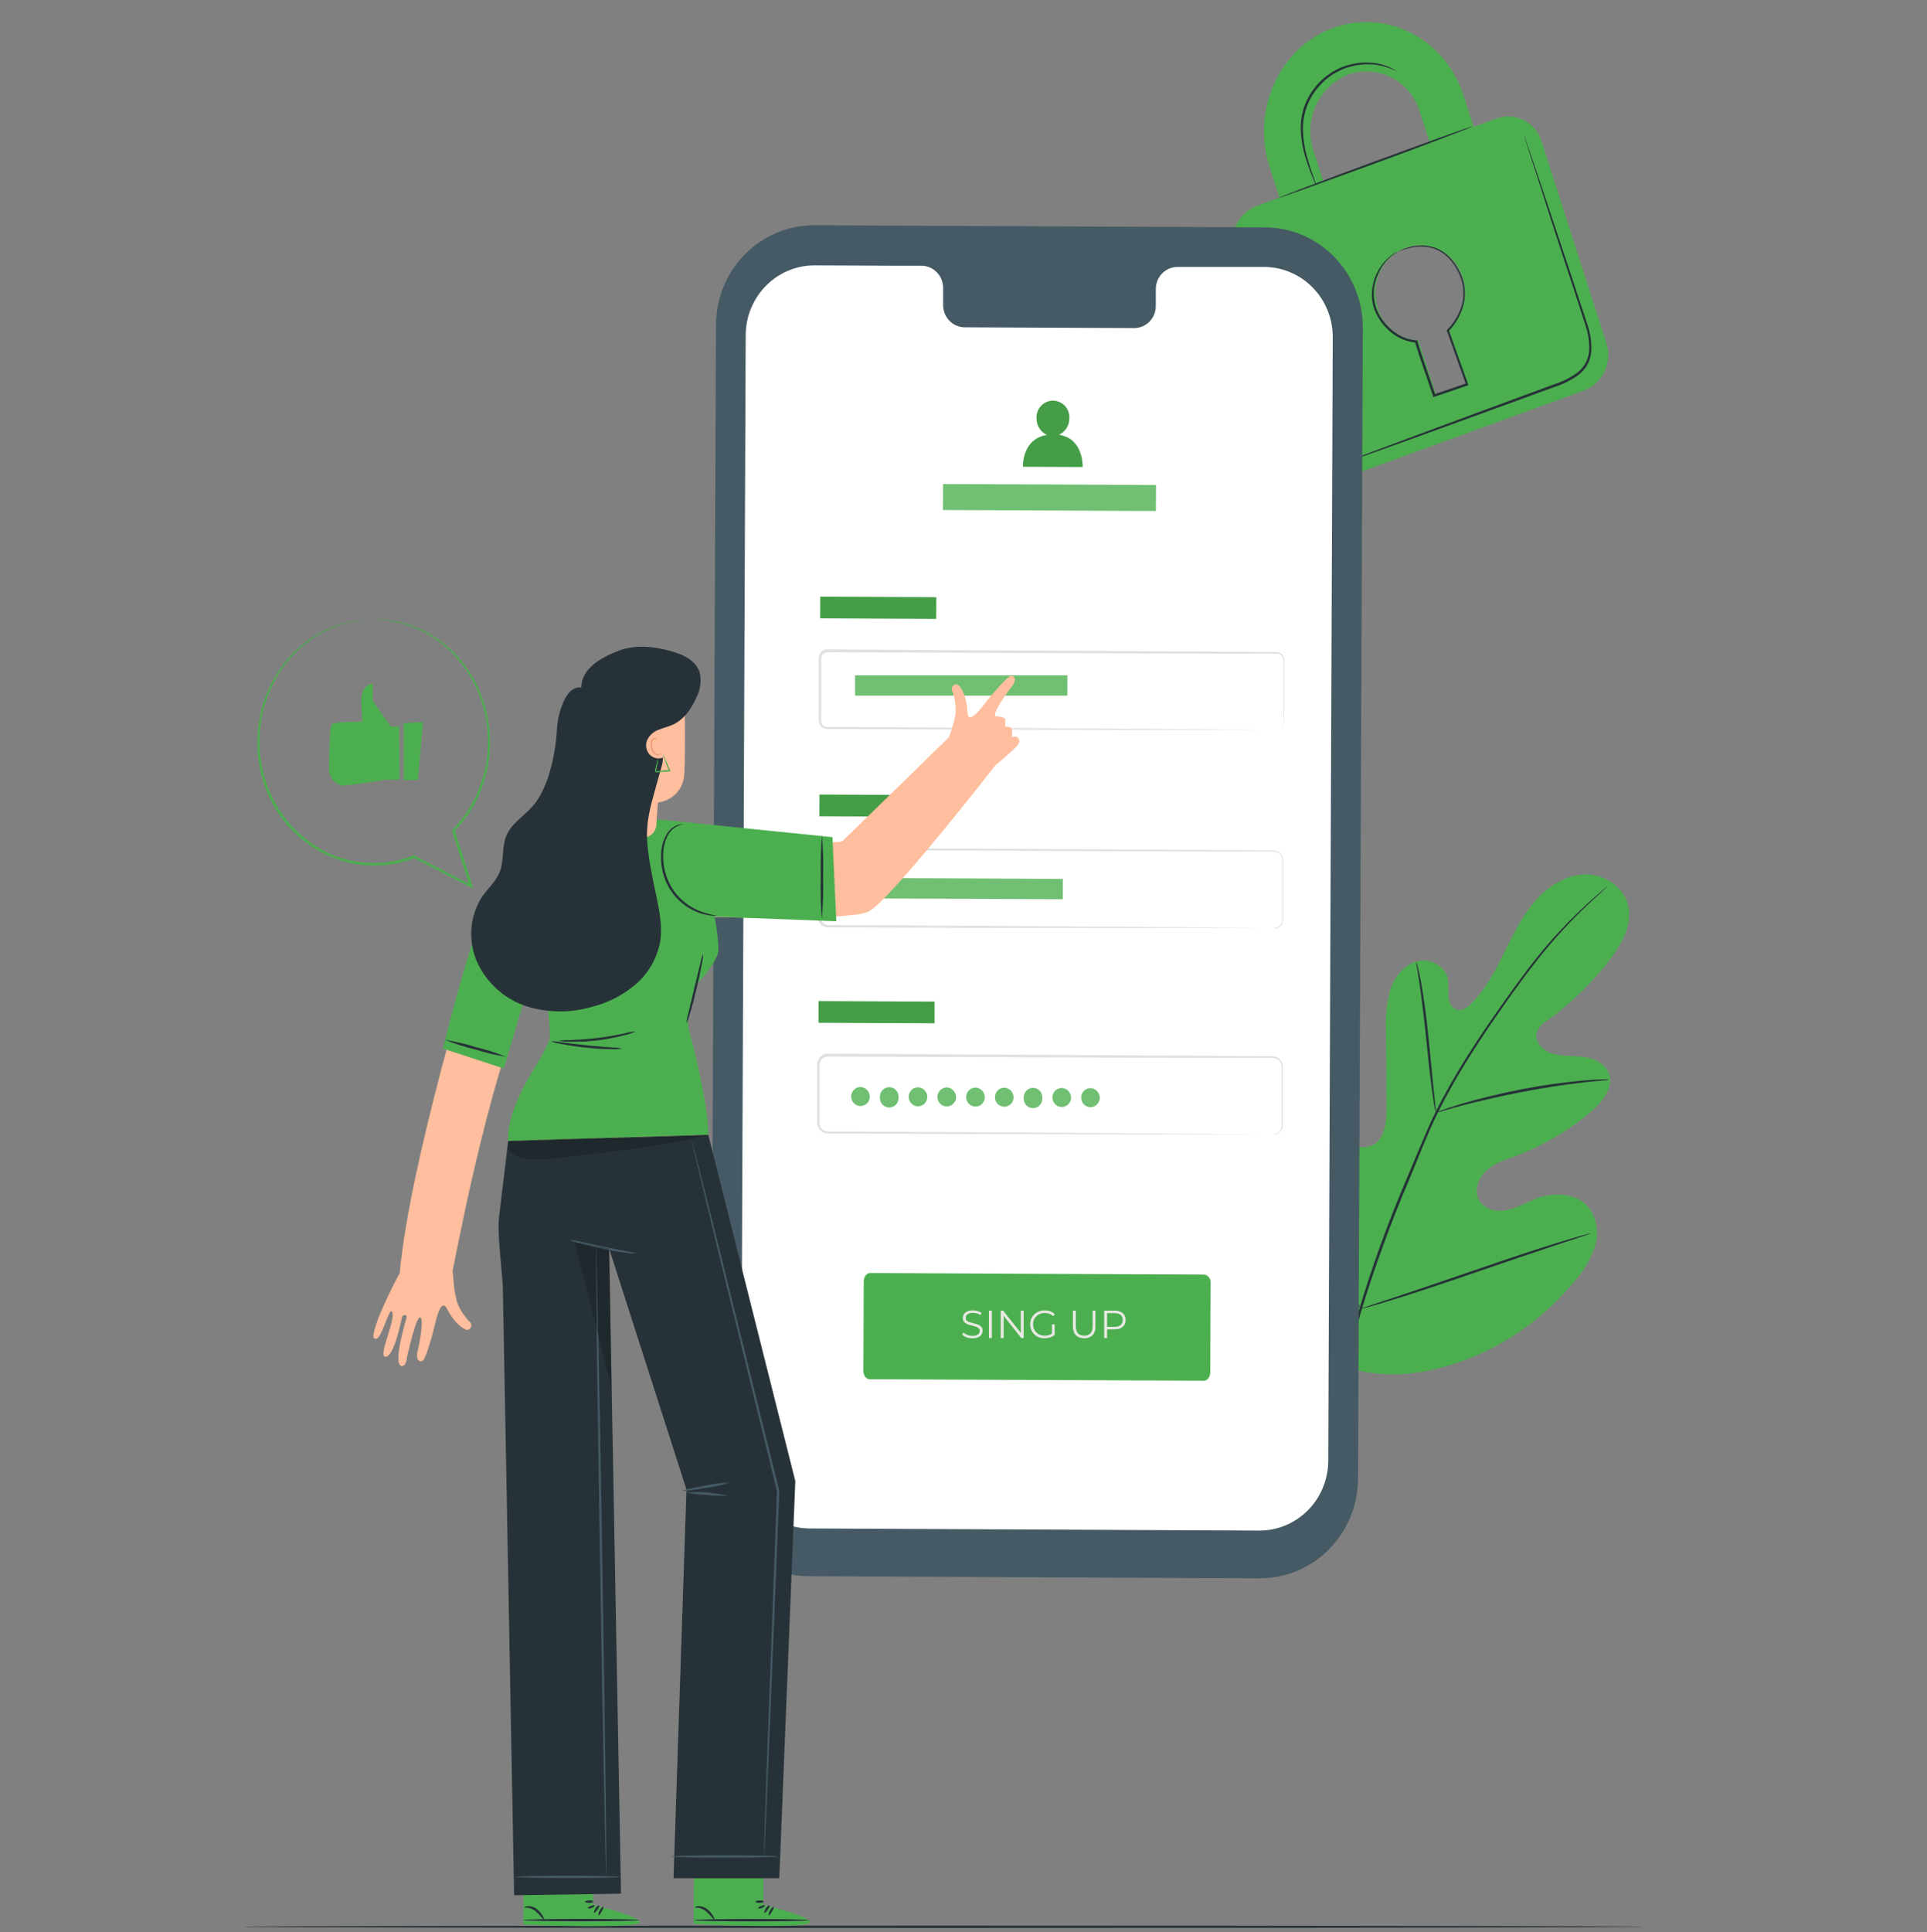<svg width="400" height="401" viewBox="0 0 400 401" fill="none" xmlns="http://www.w3.org/2000/svg">
<rect x="0" y="0" width="400" height="401" fill="#808080" stroke="none"/>
<path d="M340.965 399.877C340.965 400.01 275.948 400.125 195.772 400.125C115.596 400.125 50.551 400.01 50.551 399.877C50.551 399.743 115.558 399.629 195.772 399.629C275.985 399.629 340.965 399.753 340.965 399.877Z" fill="#263238"/>
<path d="M277.616 283.103C263.15 272.811 259.873 253.704 260.444 236.525C260.537 233.663 260.228 230.63 261.567 228.121C262.906 225.613 266.033 223.886 268.552 225.088C270.64 226.09 271.548 228.57 272.719 230.62C274.28 233.352 276.569 235.578 279.32 237.04C281.108 237.994 283.327 238.566 285.097 237.574C287.531 236.21 287.812 232.805 287.793 229.943C287.793 224.621 287.762 219.304 287.7 213.994C287.531 211.143 287.816 208.283 288.542 205.524C289.413 202.815 291.351 200.306 294.001 199.543C296.651 198.78 299.956 200.354 300.555 203.139C300.658 204.319 300.686 205.504 300.639 206.688C300.714 207.88 301.257 209.187 302.353 209.549C303.448 209.912 304.591 209.082 305.433 208.242C308.317 205.381 310.283 201.651 312.109 197.969C313.935 194.287 315.723 190.5 318.345 187.362C320.966 184.224 324.59 181.734 328.644 181.496C332.698 181.257 336.921 183.795 337.932 187.801C338.944 191.807 336.65 195.899 334.187 199.152C330.471 203.98 326.091 208.237 321.182 211.791C320.224 212.324 319.459 213.157 319 214.166C318.392 216.074 320.161 217.982 322.006 218.583C324.094 219.288 326.36 219.069 328.56 219.336C330.76 219.603 333.101 220.576 333.934 222.675C335.077 225.594 332.68 228.646 330.33 230.649C325.611 234.655 320.252 237.808 314.487 239.969C312.427 240.732 310.264 241.409 308.598 242.878C306.931 244.347 305.939 246.913 306.941 248.925C307.942 250.938 310.517 251.577 312.68 251.167C314.843 250.757 316.762 249.574 318.822 248.782C322.671 247.304 327.633 247.571 330.058 250.957C330.809 252.124 331.285 253.452 331.447 254.837C331.61 256.222 331.455 257.627 330.994 258.941C330.057 261.556 328.615 263.953 326.753 265.99C320.62 273.455 312.653 279.126 303.664 282.426C294.741 285.574 286.473 286.432 277.606 283.122" fill="#4CAF4F"/>
<path d="M333.813 183.852C333.813 183.852 333.729 183.947 333.541 184.119L332.708 184.872C331.978 185.54 330.901 186.513 329.543 187.801C325.694 191.442 322.12 195.374 318.851 199.562C316.763 202.204 314.6 205.2 312.297 208.452C309.993 211.705 307.615 215.215 305.256 218.945C302.74 222.878 300.436 226.948 298.355 231.136C297.269 233.32 296.314 235.6 295.331 237.927L292.428 245.034C288.602 253.985 285.27 263.147 282.447 272.477C280.173 280.11 278.606 287.944 277.766 295.875C277.221 301.228 277.133 306.619 277.503 311.986C277.653 313.894 277.794 315.354 277.925 316.346C277.981 316.823 278.018 317.204 278.056 317.481V317.872C278.016 317.748 277.987 317.62 277.972 317.49C277.925 317.214 277.869 316.842 277.794 316.365C277.625 315.411 277.447 313.904 277.279 311.996C276.827 306.618 276.858 301.209 277.372 295.837C278.161 287.872 279.694 280.002 281.951 272.334C284.75 262.978 288.073 253.793 291.904 244.824L294.881 237.746C295.864 235.428 296.829 233.129 297.924 230.935C300.02 226.735 302.343 222.655 304.881 218.716C307.278 214.901 309.694 211.448 311.969 208.223C314.244 204.999 316.444 201.985 318.523 199.352C321.825 195.175 325.448 191.271 329.356 187.677C330.742 186.408 331.847 185.454 332.596 184.815L333.466 184.1C333.573 184.005 333.689 183.922 333.813 183.852Z" fill="#263238"/>
<path d="M298.045 230.916C297.913 230.523 297.822 230.117 297.774 229.705C297.624 228.913 297.455 227.797 297.259 226.347C296.856 223.486 296.444 219.565 296.004 215.225C295.564 210.885 295.068 206.955 294.656 204.122C294.44 202.71 294.253 201.575 294.122 200.783C294.02 200.378 293.966 199.962 293.963 199.543C294.124 199.925 294.24 200.325 294.309 200.735C294.515 201.518 294.749 202.643 295.012 204.065C295.545 206.926 296.07 210.818 296.51 215.168C296.95 219.517 297.324 223.333 297.614 226.299C297.755 227.635 297.877 228.77 297.97 229.676C298.043 230.085 298.068 230.501 298.045 230.916Z" fill="#263238"/>
<path d="M334.075 224.067C333.619 224.168 333.155 224.226 332.689 224.239C331.753 224.325 330.423 224.439 328.775 224.63C325.479 224.993 320.948 225.66 315.976 226.614C311.004 227.568 306.538 228.646 303.326 229.476C301.725 229.896 300.433 230.277 299.581 230.535C299.126 230.699 298.656 230.814 298.177 230.878C298.609 230.656 299.061 230.475 299.525 230.334C300.405 230.02 301.679 229.581 303.27 229.113C306.463 228.16 310.929 227.024 315.92 226.051C320.147 225.228 324.413 224.623 328.7 224.239C330.358 224.096 331.696 224.039 332.633 224.02C333.114 223.986 333.597 224.002 334.075 224.067Z" fill="#263238"/>
<path d="M282.41 271.666C282.311 271.528 282.229 271.377 282.167 271.218L281.549 269.892C281.015 268.738 280.294 267.03 279.433 264.941C277.691 260.744 275.472 254.868 273.113 248.344C270.753 241.819 268.581 235.943 266.933 231.698C266.128 229.638 265.463 227.95 264.967 226.691L264.443 225.326C264.37 225.169 264.32 225.002 264.293 224.83C264.393 224.969 264.475 225.119 264.536 225.279L265.154 226.605C265.679 227.759 266.409 229.466 267.27 231.555C269.012 235.752 271.231 241.628 273.59 248.153C275.95 254.677 278.122 260.553 279.77 264.798C280.575 266.858 281.24 268.547 281.727 269.806C281.942 270.35 282.12 270.76 282.261 271.17C282.333 271.327 282.384 271.494 282.41 271.666Z" fill="#263238"/>
<path d="M330.235 255.956C330.085 256.043 329.925 256.111 329.758 256.156L328.372 256.633L323.25 258.321C318.925 259.752 312.951 261.793 306.397 264.045C299.843 266.296 293.841 268.299 289.487 269.634C287.315 270.312 285.545 270.827 284.319 271.17L282.905 271.542C282.741 271.595 282.571 271.63 282.399 271.647C282.549 271.559 282.71 271.492 282.877 271.447L284.263 270.97L289.384 269.281C293.71 267.851 299.684 265.809 306.238 263.558C312.792 261.307 318.784 259.304 323.138 257.968C325.32 257.291 327.08 256.776 328.316 256.433L329.73 256.061C329.894 256.007 330.064 255.972 330.235 255.956Z" fill="#263238"/>
<path d="M310.724 24.573L305.902 26.328L303.833 19.909C300.031 8.071 287.915 1.785 276.783 5.782C265.65 9.778 259.723 22.761 263.525 34.598L265.594 41.018L260.753 42.782C258.907 43.512 257.408 44.938 256.568 46.764C255.727 48.59 255.61 50.676 256.24 52.588L269.657 94.359C269.936 95.305 270.398 96.185 271.017 96.946C271.636 97.707 272.399 98.333 273.26 98.788C274.121 99.243 275.063 99.516 276.03 99.593C276.997 99.669 277.97 99.547 278.889 99.233L328.86 81.024C330.73 80.296 332.25 78.857 333.101 77.01C333.951 75.164 334.066 73.053 333.42 71.122L319.993 29.352C319.707 28.408 319.238 27.532 318.613 26.777C317.988 26.022 317.22 25.403 316.354 24.957C315.489 24.511 314.545 24.247 313.577 24.181C312.61 24.115 311.64 24.248 310.724 24.573ZM272.635 31.25C271.61 28.172 271.794 24.809 273.148 21.867C274.503 18.924 276.922 16.629 279.901 15.463C281.371 14.951 282.928 14.745 284.478 14.859C286.028 14.973 287.54 15.403 288.924 16.125C290.307 16.848 291.533 17.846 292.53 19.061C293.526 20.277 294.272 21.684 294.722 23.199L296.782 29.619L274.695 37.67L272.635 31.25ZM300.724 68.318L304.151 78.982C304.214 79.196 304.193 79.426 304.094 79.625C303.995 79.824 303.824 79.977 303.617 80.051L298.814 81.796C298.623 81.85 298.419 81.827 298.244 81.731C298.069 81.635 297.938 81.474 297.878 81.281L294.423 70.664C292.518 70.559 290.69 69.863 289.184 68.669C287.678 67.476 286.565 65.842 285.996 63.987C285.182 61.535 285.33 58.856 286.41 56.513C287.491 54.17 289.419 52.343 291.792 51.415C292.963 51.007 294.203 50.844 295.438 50.935C296.673 51.026 297.877 51.369 298.978 51.944C300.08 52.519 301.057 53.314 301.851 54.282C302.645 55.25 303.239 56.37 303.598 57.577C304.201 59.462 304.251 61.484 303.742 63.397C303.233 65.31 302.187 67.03 300.733 68.347L300.724 68.318Z" fill="#4CAF4F"/>
<path d="M305.687 26.214C305.687 26.347 296.745 29.772 285.622 33.845C274.499 37.918 265.426 41.19 265.379 41.094C265.332 40.999 274.321 37.546 285.453 33.463C296.586 29.381 305.64 26.09 305.687 26.214Z" fill="#263238"/>
<path d="M316.304 27.969C316.345 28.052 316.38 28.138 316.407 28.226C316.482 28.417 316.566 28.665 316.678 28.97C316.922 29.667 317.259 30.63 317.68 31.832L321.276 42.496C322.774 47.018 324.562 52.379 326.547 58.331C327.483 61.316 328.588 64.426 329.618 67.698C330.169 69.384 330.408 71.16 330.32 72.935C330.241 73.858 329.983 74.756 329.562 75.577C329.112 76.395 328.511 77.118 327.792 77.704C326.346 78.78 324.74 79.614 323.036 80.175L318.214 81.939L309.085 85.268L293.627 90.877L283.187 94.616L280.378 95.57L279.629 95.818C279.549 95.855 279.463 95.877 279.376 95.885C279.376 95.885 279.451 95.885 279.61 95.77L280.34 95.475L283.149 94.397L293.533 90.505L308.963 84.782L318.074 81.424L322.895 79.65C324.551 79.112 326.11 78.303 327.511 77.256C328.18 76.712 328.74 76.041 329.159 75.281C329.556 74.522 329.795 73.687 329.862 72.83C329.948 71.12 329.719 69.408 329.187 67.784C328.176 64.54 327.109 61.402 326.144 58.417C324.197 52.455 322.399 47.075 320.976 42.554C319.553 38.032 318.354 34.398 317.53 31.841C317.137 30.592 316.838 29.619 316.594 28.913L316.369 28.15C316.341 28.092 316.319 28.031 316.304 27.969Z" fill="#263238"/>
<path d="M289.938 14.815C289.938 14.815 289.442 14.567 288.524 14.185C287.216 13.673 285.833 13.389 284.433 13.346C282.357 13.273 280.291 13.671 278.384 14.509C276.065 15.554 274.082 17.243 272.663 19.384C271.235 21.518 270.468 24.04 270.463 26.624C270.482 28.741 270.798 30.845 271.399 32.872C271.886 34.608 272.392 35.991 272.729 36.954C272.928 37.444 273.09 37.947 273.216 38.462C272.95 38.004 272.727 37.522 272.551 37.021C272.167 36.067 271.615 34.713 271.071 32.967C270.405 30.919 270.042 28.781 269.995 26.624C269.97 23.943 270.754 21.319 272.242 19.107C273.711 16.889 275.774 15.147 278.187 14.09C280.154 13.246 282.284 12.874 284.414 13.002C285.845 13.077 287.25 13.416 288.562 14.004C288.912 14.169 289.25 14.36 289.573 14.576C289.706 14.636 289.829 14.716 289.938 14.815Z" fill="#263238"/>
<path d="M290.369 52.14C290.518 52.048 290.675 51.968 290.837 51.902C291.306 51.686 291.791 51.511 292.288 51.377C293.077 51.14 293.891 50.999 294.713 50.957C295.831 50.896 296.949 51.068 298 51.463C300.397 52.321 302.597 54.811 303.683 58.14C304.204 59.926 304.204 61.829 303.683 63.615C303.106 65.554 302.07 67.32 300.668 68.757L300.724 68.499C301.97 71.981 303.327 75.758 304.732 79.698L304.816 79.936L304.582 80.022L302.438 80.747L297.756 82.34L297.522 82.416L297.447 82.178C296.165 78.229 294.76 74.547 293.702 70.931L293.908 71.094C292.078 70.939 290.332 70.239 288.889 69.081C287.584 68.057 286.514 66.755 285.753 65.266C285.066 63.945 284.725 62.467 284.76 60.973C284.804 59.446 285.178 57.948 285.856 56.586C286.534 55.224 287.5 54.031 288.683 53.094C289.171 52.691 289.717 52.369 290.303 52.14C289.774 52.46 289.262 52.807 288.768 53.18C287.468 54.3 286.471 55.742 285.875 57.367C285.362 58.593 285.123 59.919 285.173 61.249C285.223 62.58 285.562 63.883 286.165 65.065C286.913 66.498 287.958 67.748 289.227 68.728C290.603 69.829 292.267 70.492 294.011 70.636H294.17L294.217 70.779C295.247 74.327 296.661 78.038 297.962 82.006L297.653 81.853L302.335 80.26L304.47 79.526L304.32 79.85C302.925 75.911 301.576 72.124 300.34 68.642V68.499L300.453 68.385C301.814 67.007 302.829 65.315 303.412 63.453C303.908 61.744 303.908 59.925 303.412 58.216C302.391 55.011 300.284 52.579 298 51.72C296.988 51.323 295.909 51.138 294.826 51.177C294.017 51.196 293.213 51.307 292.429 51.511C291.034 51.864 290.378 52.188 290.369 52.14Z" fill="#263238"/>
<path d="M261.426 327.563L167.898 327.125C162.497 327.094 157.328 324.881 153.528 320.972C149.727 317.062 147.605 311.775 147.627 306.273L148.62 67.412C148.631 64.686 149.169 61.988 150.204 59.474C151.239 56.96 152.75 54.678 154.65 52.76C156.551 50.841 158.805 49.322 161.282 48.291C163.759 47.26 166.411 46.737 169.087 46.751L262.605 47.189C268.007 47.217 273.176 49.428 276.979 53.336C280.781 57.243 282.906 62.529 282.886 68.032L281.893 306.883C281.882 309.61 281.344 312.308 280.31 314.823C279.275 317.339 277.764 319.622 275.864 321.542C273.963 323.462 271.71 324.982 269.233 326.016C266.755 327.049 264.103 327.575 261.426 327.563Z" fill="#455A64"/>
<path d="M262.464 55.402H244.337C243.746 55.413 243.162 55.543 242.62 55.784C242.078 56.025 241.588 56.373 241.177 56.807C240.767 57.241 240.444 57.753 240.228 58.314C240.012 58.875 239.907 59.474 239.918 60.076V63.424C239.929 64.026 239.824 64.625 239.607 65.185C239.391 65.746 239.069 66.257 238.658 66.691C238.248 67.124 237.757 67.471 237.215 67.71C236.673 67.95 236.09 68.079 235.499 68.089L200.162 67.927C198.967 67.894 197.833 67.38 197.01 66.496C196.186 65.613 195.741 64.432 195.771 63.215V59.866C195.801 58.65 195.357 57.471 194.536 56.588C193.714 55.705 192.583 55.189 191.389 55.154H185.013L169.143 55.078C165.368 55.055 161.738 56.557 159.048 59.255C156.357 61.953 154.826 65.626 154.789 69.472L153.853 302.619C153.844 304.527 154.204 306.418 154.913 308.184C155.622 309.95 156.665 311.556 157.983 312.911C159.301 314.267 160.868 315.344 162.595 316.082C164.322 316.82 166.174 317.205 168.047 317.214L261.378 317.652C263.252 317.661 265.109 317.294 266.844 316.572C268.578 315.849 270.156 314.786 271.487 313.442C272.818 312.098 273.877 310.501 274.602 308.74C275.327 306.98 275.704 305.091 275.713 303.182L276.649 70.035C276.672 66.178 275.19 62.471 272.53 59.727C269.87 56.983 266.249 55.428 262.464 55.402Z" fill="white"/>
<path d="M249.909 286.546L180.51 286.241C179.789 286.241 179.209 285.44 179.218 284.467L179.293 265.971C179.293 265.017 179.883 264.197 180.604 264.197L250.003 264.521C250.402 264.592 250.76 264.817 251 265.149C251.241 265.481 251.347 265.895 251.295 266.305L251.229 284.782C251.229 285.764 250.63 286.556 249.909 286.546Z" fill="#4CAF4F"/>
<path d="M201.845 277.741C201.422 277.741 201.016 277.673 200.625 277.538C200.24 277.397 199.942 277.218 199.731 277.001L199.967 276.538C200.167 276.733 200.436 276.898 200.772 277.034C201.113 277.164 201.471 277.229 201.845 277.229C202.203 277.229 202.493 277.186 202.715 277.099C202.943 277.007 203.108 276.885 203.211 276.733C203.319 276.581 203.374 276.413 203.374 276.229C203.374 276.006 203.309 275.828 203.178 275.692C203.054 275.557 202.888 275.451 202.682 275.375C202.476 275.294 202.249 275.223 201.999 275.164C201.75 275.104 201.501 275.042 201.251 274.977C201.002 274.906 200.772 274.814 200.56 274.7C200.354 274.586 200.186 274.437 200.056 274.253C199.931 274.063 199.869 273.816 199.869 273.513C199.869 273.231 199.942 272.974 200.089 272.74C200.24 272.502 200.471 272.312 200.78 272.171C201.089 272.025 201.484 271.952 201.967 271.952C202.287 271.952 202.604 271.998 202.918 272.09C203.233 272.177 203.504 272.299 203.731 272.456L203.528 272.936C203.284 272.773 203.024 272.654 202.748 272.578C202.476 272.502 202.214 272.464 201.959 272.464C201.617 272.464 201.335 272.51 201.113 272.602C200.891 272.694 200.726 272.819 200.617 272.976C200.514 273.128 200.463 273.301 200.463 273.497C200.463 273.719 200.525 273.898 200.65 274.033C200.78 274.169 200.948 274.275 201.154 274.35C201.365 274.426 201.596 274.494 201.845 274.554C202.094 274.613 202.341 274.678 202.585 274.749C202.834 274.819 203.062 274.911 203.268 275.025C203.479 275.134 203.647 275.28 203.772 275.464C203.902 275.649 203.967 275.89 203.967 276.188C203.967 276.465 203.891 276.722 203.74 276.961C203.588 277.194 203.355 277.383 203.04 277.53C202.731 277.671 202.333 277.741 201.845 277.741ZM205.278 277.692V272H205.88V277.692H205.278ZM207.732 277.692V272H208.228L212.155 276.944H211.895V272H212.489V277.692H211.993L208.073 272.749H208.334V277.692H207.732ZM216.843 277.741C216.409 277.741 216.008 277.671 215.639 277.53C215.276 277.383 214.959 277.18 214.688 276.92C214.422 276.66 214.214 276.353 214.062 276.001C213.916 275.649 213.842 275.264 213.842 274.846C213.842 274.429 213.916 274.044 214.062 273.692C214.214 273.339 214.425 273.033 214.696 272.773C214.967 272.513 215.284 272.312 215.648 272.171C216.016 272.025 216.417 271.952 216.851 271.952C217.285 271.952 217.68 272.019 218.038 272.155C218.401 272.29 218.71 272.496 218.965 272.773L218.591 273.155C218.353 272.917 218.09 272.746 217.802 272.643C217.515 272.54 217.206 272.488 216.875 272.488C216.523 272.488 216.198 272.548 215.9 272.667C215.607 272.781 215.349 272.946 215.127 273.163C214.91 273.375 214.74 273.624 214.615 273.911C214.496 274.193 214.436 274.505 214.436 274.846C214.436 275.183 214.496 275.494 214.615 275.782C214.74 276.069 214.91 276.321 215.127 276.538C215.349 276.749 215.607 276.914 215.9 277.034C216.198 277.148 216.52 277.205 216.867 277.205C217.192 277.205 217.499 277.156 217.786 277.058C218.079 276.961 218.347 276.795 218.591 276.562L218.933 277.017C218.662 277.256 218.344 277.438 217.981 277.562C217.618 277.682 217.239 277.741 216.843 277.741ZM218.355 276.944V274.846H218.933V277.017L218.355 276.944ZM225.057 277.741C224.33 277.741 223.758 277.532 223.341 277.115C222.924 276.698 222.715 276.08 222.715 275.261V272H223.317V275.237C223.317 275.909 223.468 276.405 223.772 276.725C224.076 277.045 224.504 277.205 225.057 277.205C225.615 277.205 226.046 277.045 226.35 276.725C226.653 276.405 226.805 275.909 226.805 275.237V272H227.39V275.261C227.39 276.08 227.182 276.698 226.764 277.115C226.352 277.532 225.783 277.741 225.057 277.741ZM229.204 277.692V272H231.334C231.816 272 232.231 272.079 232.578 272.236C232.925 272.388 233.191 272.61 233.375 272.903C233.565 273.19 233.66 273.54 233.66 273.952C233.66 274.353 233.565 274.7 233.375 274.993C233.191 275.28 232.925 275.502 232.578 275.66C232.231 275.817 231.816 275.895 231.334 275.895H229.537L229.805 275.611V277.692H229.204ZM229.805 275.66L229.537 275.367H231.318C231.887 275.367 232.318 275.245 232.611 275.001C232.909 274.752 233.058 274.402 233.058 273.952C233.058 273.497 232.909 273.144 232.611 272.895C232.318 272.646 231.887 272.521 231.318 272.521H229.537L229.805 272.236V275.66Z" fill="#E8E8E3"/>
<path d="M194.352 123.939L170.271 123.827L170.25 128.33L194.332 128.441L194.352 123.939Z" fill="#4CAF4F"/>
<path opacity="0.1" d="M194.352 123.939L170.271 123.827L170.25 128.33L194.332 128.441L194.352 123.939Z" fill="black"/>
<path d="M264.946 151.582C265.135 151.563 265.321 151.518 265.498 151.448C265.758 151.345 265.983 151.17 266.148 150.942C266.314 150.714 266.413 150.443 266.435 150.161C266.435 148.644 266.435 146.431 266.435 143.588C266.435 142.167 266.435 140.574 266.435 138.819C266.435 138.39 266.435 137.942 266.435 137.493C266.496 137.058 266.403 136.615 266.173 136.244C266.044 136.065 265.876 135.92 265.683 135.819C265.489 135.718 265.276 135.664 265.058 135.662H263.598H250.068L171.755 135.366C171.555 135.363 171.357 135.408 171.177 135.5C170.998 135.591 170.843 135.725 170.726 135.891C170.499 136.264 170.413 136.707 170.482 137.14C170.482 138.094 170.482 139.048 170.482 140.002C170.482 141.91 170.482 143.817 170.482 145.725C170.482 146.679 170.482 147.633 170.482 148.587C170.443 149.031 170.443 149.478 170.482 149.922C170.531 150.113 170.623 150.289 170.749 150.438C170.876 150.587 171.034 150.704 171.212 150.781C171.397 150.856 171.594 150.891 171.793 150.886H176.559L197.354 151L232.559 151.22L256.294 151.41L262.746 151.487H264.422C264.806 151.487 264.993 151.487 264.993 151.487H264.422H262.746H256.294H232.559L197.354 151.372L176.559 151.286H171.793C171.531 151.297 171.269 151.252 171.025 151.153C170.779 151.046 170.559 150.882 170.384 150.676C170.209 150.469 170.082 150.224 170.014 149.96C169.96 149.71 169.941 149.453 169.958 149.197V148.491C169.958 147.538 169.958 146.584 169.958 145.63C169.958 143.722 169.958 141.814 169.958 139.907C169.958 138.953 169.958 137.999 169.958 137.045C169.94 136.791 169.94 136.536 169.958 136.282C169.993 136.001 170.099 135.735 170.267 135.509C170.428 135.279 170.642 135.092 170.89 134.964C171.138 134.836 171.412 134.771 171.69 134.775L250.003 135.213L263.532 135.309H264.993C265.25 135.309 265.504 135.372 265.732 135.494C265.96 135.615 266.156 135.79 266.304 136.005C266.568 136.42 266.674 136.918 266.603 137.407C266.603 137.856 266.603 138.304 266.603 138.733C266.603 140.469 266.603 142.062 266.603 143.503C266.603 146.364 266.538 148.558 266.519 150.084C266.496 150.378 266.391 150.659 266.217 150.893C266.043 151.128 265.807 151.308 265.536 151.41C265.359 151.522 265.154 151.582 264.946 151.582Z" fill="#E0E0E0"/>
<path d="M221.549 140.155H177.505V144.361H221.549V140.155Z" fill="#4CAF4F"/>
<path opacity="0.2" d="M221.549 140.155H177.505V144.361H221.549V140.155Z" fill="white"/>
<path d="M194.189 165.012L170.107 164.9L170.087 169.403L194.169 169.514L194.189 165.012Z" fill="#4CAF4F"/>
<path opacity="0.1" d="M194.189 165.012L170.107 164.9L170.087 169.403L194.169 169.514L194.189 165.012Z" fill="black"/>
<path d="M264.336 192.656C264.525 192.632 264.713 192.597 264.898 192.551C265.16 192.466 265.4 192.325 265.604 192.138C265.807 191.95 265.969 191.72 266.078 191.464C266.225 191.079 266.283 190.664 266.246 190.252C266.246 189.794 266.246 189.298 266.246 188.745C266.246 187.639 266.246 186.38 266.246 184.93V178.872C266.291 178.434 266.196 177.992 265.975 177.613C265.744 177.225 265.381 176.936 264.954 176.803C264.488 176.718 264.013 176.692 263.54 176.726H250.067L172.026 176.431C171.606 176.432 171.201 176.588 170.886 176.87C170.571 177.153 170.367 177.542 170.312 177.966C170.312 178.872 170.312 179.874 170.312 180.828C170.312 182.736 170.312 184.643 170.312 186.551C170.312 187.505 170.312 188.459 170.312 189.413C170.278 189.859 170.296 190.307 170.369 190.748C170.486 191.135 170.726 191.471 171.052 191.702C171.398 191.926 171.804 192.033 172.213 192.007H173.515H176.221L196.941 192.112L232.024 192.332L255.675 192.523L262.108 192.599H255.675H232.024L196.922 192.561L176.202 192.484H172.129C171.622 192.515 171.12 192.378 170.696 192.093C170.27 191.793 169.959 191.351 169.816 190.844C169.732 190.359 169.707 189.866 169.741 189.375C169.741 188.421 169.741 187.467 169.741 186.513C169.741 184.605 169.741 182.698 169.741 180.79C169.741 179.836 169.741 178.882 169.741 177.928C169.81 177.383 170.071 176.881 170.476 176.518C170.881 176.154 171.402 175.954 171.942 175.954L249.983 176.392L263.456 176.497C263.958 176.466 264.461 176.501 264.954 176.602C265.441 176.764 265.851 177.104 266.106 177.556C266.348 177.976 266.453 178.464 266.406 178.949C266.406 179.397 266.406 179.836 266.406 180.275C266.406 182.001 266.406 183.585 266.406 185.044C266.406 186.504 266.406 187.734 266.406 188.86C266.406 189.403 266.406 189.909 266.406 190.376C266.44 190.803 266.372 191.231 266.209 191.626C266.087 191.889 265.912 192.122 265.693 192.31C265.475 192.498 265.22 192.635 264.945 192.713C264.74 192.73 264.534 192.711 264.336 192.656Z" fill="#E0E0E0"/>
<path d="M194.007 207.868L169.926 207.757L169.906 212.259L193.987 212.37L194.007 207.868Z" fill="#4CAF4F"/>
<path opacity="0.1" d="M194.007 207.868L169.926 207.757L169.906 212.259L193.987 212.37L194.007 207.868Z" fill="black"/>
<path d="M264.149 235.495C264.339 235.472 264.526 235.437 264.711 235.39C264.972 235.306 265.211 235.166 265.415 234.98C265.618 234.794 265.781 234.567 265.891 234.312C266.038 233.927 266.095 233.512 266.06 233.101C266.06 232.633 266.06 232.147 266.06 231.584C266.06 230.487 266.06 229.218 266.06 227.768V221.711C266.104 221.273 266.009 220.831 265.788 220.452C265.552 220.07 265.19 219.787 264.767 219.651C264.301 219.563 263.827 219.534 263.354 219.565H249.88L171.839 219.269C171.419 219.27 171.014 219.427 170.699 219.709C170.384 219.992 170.18 220.381 170.126 220.805C170.126 221.759 170.126 222.713 170.126 223.667C170.126 225.574 170.126 227.482 170.126 229.39C170.126 230.344 170.126 231.298 170.126 232.252C170.091 232.694 170.11 233.14 170.182 233.578C170.294 233.967 170.536 234.304 170.865 234.531C171.209 234.76 171.617 234.867 172.026 234.837H176.099L196.82 234.951L231.903 235.171L255.554 235.361L261.987 235.438H255.554H231.903L196.82 235.333L176.099 235.247H172.026C171.52 235.282 171.016 235.144 170.594 234.856C170.168 234.555 169.857 234.114 169.714 233.606C169.63 233.121 169.605 232.628 169.639 232.137C169.639 231.183 169.639 230.229 169.639 229.276C169.639 227.368 169.639 225.46 169.639 223.552C169.639 222.598 169.639 221.645 169.639 220.643C169.705 220.098 169.964 219.597 170.368 219.233C170.771 218.87 171.291 218.669 171.83 218.668L249.871 219.107L263.344 219.212C263.846 219.181 264.35 219.216 264.842 219.317C265.329 219.479 265.739 219.819 265.994 220.271C266.236 220.691 266.341 221.179 266.294 221.664C266.294 222.112 266.294 222.56 266.294 222.989C266.294 224.716 266.294 226.299 266.294 227.759C266.294 229.218 266.294 230.449 266.294 231.574C266.294 232.118 266.294 232.624 266.294 233.091C266.33 233.518 266.262 233.947 266.097 234.341C265.975 234.604 265.8 234.837 265.582 235.025C265.363 235.213 265.108 235.35 264.833 235.428C264.613 235.505 264.379 235.527 264.149 235.495Z" fill="#E0E0E0"/>
<path d="M220.608 182.418L176.564 182.214L176.546 186.421L220.589 186.624L220.608 182.418Z" fill="#4CAF4F"/>
<path opacity="0.2" d="M220.608 182.418L176.564 182.214L176.546 186.421L220.589 186.624L220.608 182.418Z" fill="white"/>
<path d="M180.549 227.711C180.521 228.095 180.383 228.462 180.153 228.767C179.923 229.071 179.609 229.3 179.252 229.426C178.895 229.551 178.51 229.566 178.144 229.47C177.778 229.374 177.448 229.171 177.195 228.886C176.942 228.601 176.776 228.246 176.719 227.866C176.661 227.485 176.715 227.096 176.873 226.747C177.03 226.397 177.285 226.102 177.606 225.899C177.926 225.696 178.299 225.593 178.676 225.603C179.198 225.633 179.687 225.871 180.037 226.265C180.388 226.66 180.572 227.179 180.549 227.711Z" fill="#4CAF4F"/>
<path d="M186.513 227.74C186.531 228.009 186.495 228.279 186.407 228.533C186.319 228.787 186.18 229.02 185.999 229.217C185.819 229.414 185.601 229.571 185.358 229.679C185.115 229.786 184.854 229.842 184.589 229.842C184.324 229.842 184.063 229.786 183.82 229.679C183.577 229.571 183.359 229.414 183.178 229.217C182.998 229.02 182.859 228.787 182.771 228.533C182.682 228.279 182.646 228.009 182.665 227.74C182.646 227.471 182.682 227.201 182.771 226.947C182.859 226.693 182.998 226.46 183.178 226.263C183.359 226.066 183.577 225.908 183.82 225.801C184.063 225.693 184.324 225.638 184.589 225.638C184.854 225.638 185.115 225.693 185.358 225.801C185.601 225.908 185.819 226.066 185.999 226.263C186.18 226.46 186.319 226.693 186.407 226.947C186.495 227.201 186.531 227.471 186.513 227.74Z" fill="#4CAF4F"/>
<path d="M192.485 227.768C192.458 228.152 192.32 228.519 192.09 228.824C191.859 229.129 191.546 229.358 191.189 229.483C190.832 229.608 190.446 229.623 190.081 229.527C189.715 229.432 189.385 229.228 189.131 228.943C188.878 228.658 188.712 228.303 188.655 227.923C188.598 227.542 188.651 227.153 188.809 226.804C188.967 226.454 189.222 226.16 189.542 225.956C189.863 225.753 190.235 225.65 190.613 225.66C191.133 225.692 191.621 225.931 191.971 226.325C192.321 226.719 192.506 227.237 192.485 227.768Z" fill="#4CAF4F"/>
<path d="M198.45 227.797C198.422 228.181 198.285 228.548 198.054 228.852C197.824 229.157 197.511 229.386 197.154 229.511C196.796 229.637 196.411 229.652 196.045 229.556C195.68 229.46 195.35 229.257 195.096 228.972C194.843 228.686 194.677 228.332 194.62 227.951C194.563 227.571 194.616 227.182 194.774 226.833C194.932 226.483 195.187 226.188 195.507 225.985C195.828 225.782 196.2 225.679 196.577 225.689C197.098 225.721 197.586 225.96 197.936 226.354C198.286 226.748 198.471 227.266 198.45 227.797Z" fill="#4CAF4F"/>
<path d="M204.415 227.816C204.389 228.2 204.253 228.568 204.023 228.874C203.794 229.181 203.481 229.411 203.124 229.538C202.767 229.664 202.381 229.681 202.015 229.586C201.648 229.491 201.317 229.289 201.063 229.004C200.809 228.719 200.642 228.364 200.584 227.983C200.526 227.603 200.579 227.213 200.737 226.863C200.895 226.513 201.15 226.218 201.471 226.014C201.791 225.81 202.164 225.707 202.542 225.718C203.061 225.75 203.547 225.987 203.897 226.379C204.247 226.771 204.433 227.287 204.415 227.816Z" fill="#4CAF4F"/>
<path d="M210.388 227.845C210.363 228.227 210.228 228.593 210.001 228.899C209.773 229.204 209.464 229.435 209.109 229.563C208.755 229.691 208.371 229.711 208.006 229.62C207.64 229.529 207.309 229.331 207.053 229.051C206.796 228.77 206.626 228.42 206.563 228.042C206.499 227.665 206.546 227.276 206.696 226.925C206.847 226.574 207.095 226.275 207.41 226.066C207.725 225.856 208.093 225.745 208.469 225.746C208.996 225.766 209.494 225.998 209.854 226.391C210.214 226.785 210.406 227.307 210.388 227.845Z" fill="#4CAF4F"/>
<path d="M216.352 227.873C216.37 228.142 216.334 228.412 216.246 228.666C216.158 228.92 216.019 229.153 215.838 229.35C215.658 229.548 215.44 229.705 215.197 229.812C214.954 229.92 214.692 229.975 214.428 229.975C214.163 229.975 213.901 229.92 213.659 229.812C213.416 229.705 213.198 229.548 213.017 229.35C212.837 229.153 212.698 228.92 212.61 228.666C212.521 228.412 212.485 228.142 212.504 227.873C212.485 227.604 212.521 227.334 212.61 227.08C212.698 226.826 212.837 226.593 213.017 226.396C213.198 226.199 213.416 226.042 213.659 225.934C213.901 225.827 214.163 225.772 214.428 225.772C214.692 225.772 214.954 225.827 215.197 225.934C215.44 226.042 215.658 226.199 215.838 226.396C216.019 226.593 216.158 226.826 216.246 227.08C216.334 227.334 216.37 227.604 216.352 227.873Z" fill="#4CAF4F"/>
<path d="M222.316 227.902C222.29 228.284 222.156 228.651 221.928 228.956C221.701 229.261 221.391 229.492 221.037 229.62C220.682 229.748 220.299 229.768 219.934 229.677C219.568 229.586 219.237 229.388 218.981 229.108C218.724 228.828 218.554 228.477 218.49 228.099C218.427 227.722 218.474 227.333 218.624 226.982C218.774 226.631 219.022 226.332 219.337 226.123C219.652 225.913 220.02 225.802 220.397 225.803C220.924 225.823 221.422 226.055 221.782 226.449C222.142 226.842 222.334 227.365 222.316 227.902Z" fill="#4CAF4F"/>
<path d="M228.281 227.931C228.255 228.315 228.119 228.683 227.889 228.989C227.66 229.295 227.347 229.526 226.99 229.652C226.633 229.779 226.247 229.796 225.881 229.701C225.515 229.606 225.184 229.403 224.929 229.118C224.675 228.833 224.509 228.478 224.451 228.098C224.393 227.717 224.446 227.327 224.603 226.977C224.761 226.627 225.016 226.332 225.337 226.128C225.658 225.925 226.03 225.822 226.408 225.832C226.927 225.864 227.414 226.101 227.763 226.493C228.113 226.885 228.299 227.401 228.281 227.931Z" fill="#4CAF4F"/>
<g opacity="0.2">
<path d="M180.549 227.711C180.521 228.095 180.383 228.462 180.153 228.767C179.923 229.071 179.609 229.3 179.252 229.426C178.895 229.551 178.51 229.566 178.144 229.47C177.778 229.374 177.448 229.171 177.195 228.886C176.942 228.601 176.776 228.246 176.719 227.866C176.661 227.485 176.715 227.096 176.873 226.747C177.03 226.397 177.285 226.102 177.606 225.899C177.926 225.696 178.299 225.593 178.676 225.603C179.198 225.633 179.687 225.871 180.037 226.265C180.388 226.66 180.572 227.179 180.549 227.711Z" fill="white"/>
<path d="M186.513 227.74C186.531 228.009 186.495 228.279 186.407 228.533C186.319 228.787 186.18 229.02 185.999 229.217C185.819 229.414 185.601 229.571 185.358 229.679C185.115 229.786 184.854 229.842 184.589 229.842C184.324 229.842 184.063 229.786 183.82 229.679C183.577 229.571 183.359 229.414 183.178 229.217C182.998 229.02 182.859 228.787 182.771 228.533C182.682 228.279 182.646 228.009 182.665 227.74C182.646 227.471 182.682 227.201 182.771 226.947C182.859 226.693 182.998 226.46 183.178 226.263C183.359 226.066 183.577 225.908 183.82 225.801C184.063 225.693 184.324 225.638 184.589 225.638C184.854 225.638 185.115 225.693 185.358 225.801C185.601 225.908 185.819 226.066 185.999 226.263C186.18 226.46 186.319 226.693 186.407 226.947C186.495 227.201 186.531 227.471 186.513 227.74Z" fill="white"/>
<path d="M192.487 227.768C192.46 228.152 192.322 228.519 192.091 228.824C191.861 229.129 191.548 229.358 191.191 229.483C190.834 229.608 190.448 229.623 190.083 229.528C189.717 229.432 189.387 229.228 189.133 228.943C188.88 228.658 188.714 228.303 188.657 227.923C188.6 227.543 188.653 227.154 188.811 226.804C188.969 226.454 189.224 226.16 189.544 225.956C189.865 225.753 190.237 225.65 190.615 225.66C191.135 225.692 191.623 225.931 191.973 226.325C192.323 226.719 192.508 227.237 192.487 227.768Z" fill="white"/>
<path d="M198.451 227.797C198.423 228.181 198.286 228.548 198.055 228.852C197.825 229.157 197.512 229.386 197.155 229.511C196.797 229.637 196.412 229.652 196.046 229.556C195.681 229.46 195.351 229.257 195.097 228.972C194.844 228.686 194.678 228.332 194.621 227.951C194.564 227.571 194.617 227.182 194.775 226.833C194.933 226.483 195.188 226.188 195.508 225.985C195.829 225.782 196.201 225.679 196.578 225.689C197.099 225.721 197.587 225.96 197.937 226.354C198.287 226.748 198.472 227.266 198.451 227.797Z" fill="white"/>
<path d="M204.416 227.816C204.39 228.2 204.254 228.568 204.024 228.874C203.795 229.181 203.482 229.411 203.125 229.538C202.768 229.664 202.382 229.681 202.016 229.586C201.649 229.491 201.318 229.289 201.064 229.004C200.81 228.719 200.643 228.364 200.585 227.983C200.527 227.603 200.58 227.213 200.738 226.863C200.896 226.513 201.151 226.218 201.472 226.014C201.792 225.81 202.165 225.707 202.543 225.718C203.062 225.75 203.548 225.987 203.898 226.379C204.248 226.771 204.434 227.287 204.416 227.816Z" fill="white"/>
<path d="M210.389 227.845C210.364 228.227 210.229 228.593 210.002 228.899C209.774 229.204 209.465 229.435 209.11 229.563C208.756 229.691 208.372 229.711 208.007 229.62C207.641 229.529 207.31 229.331 207.054 229.051C206.797 228.77 206.627 228.42 206.564 228.042C206.5 227.664 206.547 227.276 206.697 226.925C206.848 226.574 207.096 226.275 207.411 226.066C207.726 225.856 208.094 225.745 208.47 225.746C208.997 225.766 209.495 225.998 209.855 226.391C210.215 226.785 210.407 227.307 210.389 227.845Z" fill="white"/>
<path d="M216.354 227.873C216.372 228.142 216.336 228.412 216.248 228.666C216.16 228.92 216.021 229.153 215.84 229.35C215.66 229.547 215.441 229.705 215.199 229.812C214.956 229.92 214.694 229.975 214.43 229.975C214.165 229.975 213.903 229.92 213.661 229.812C213.418 229.705 213.2 229.547 213.019 229.35C212.839 229.153 212.7 228.92 212.612 228.666C212.523 228.412 212.487 228.142 212.506 227.873C212.487 227.604 212.523 227.334 212.612 227.08C212.7 226.826 212.839 226.593 213.019 226.396C213.2 226.199 213.418 226.042 213.661 225.934C213.903 225.827 214.165 225.771 214.43 225.771C214.694 225.771 214.956 225.827 215.199 225.934C215.441 226.042 215.66 226.199 215.84 226.396C216.021 226.593 216.16 226.826 216.248 227.08C216.336 227.334 216.372 227.604 216.354 227.873Z" fill="white"/>
<path d="M222.318 227.902C222.292 228.284 222.158 228.65 221.93 228.956C221.703 229.261 221.393 229.492 221.039 229.62C220.684 229.748 220.301 229.768 219.935 229.677C219.57 229.586 219.239 229.388 218.983 229.108C218.726 228.828 218.556 228.477 218.492 228.099C218.429 227.722 218.475 227.333 218.626 226.982C218.776 226.631 219.024 226.332 219.339 226.123C219.654 225.913 220.022 225.802 220.399 225.803C220.926 225.823 221.424 226.055 221.784 226.449C222.144 226.842 222.336 227.365 222.318 227.902Z" fill="white"/>
<path d="M228.282 227.93C228.256 228.315 228.12 228.683 227.89 228.989C227.661 229.295 227.348 229.526 226.991 229.652C226.634 229.779 226.248 229.795 225.882 229.701C225.516 229.606 225.185 229.403 224.93 229.118C224.676 228.833 224.51 228.478 224.452 228.098C224.394 227.717 224.447 227.327 224.604 226.977C224.762 226.627 225.017 226.332 225.338 226.128C225.659 225.925 226.031 225.822 226.409 225.832C226.928 225.864 227.415 226.101 227.764 226.493C228.114 226.885 228.3 227.401 228.282 227.93Z" fill="white"/>
</g>
<path d="M219.807 90.228C220.457 89.937 221.009 89.456 221.394 88.848C221.778 88.239 221.979 87.528 221.97 86.804C221.994 86.333 221.924 85.863 221.764 85.421C221.604 84.978 221.357 84.574 221.039 84.232C220.72 83.89 220.337 83.618 219.912 83.432C219.487 83.246 219.029 83.15 218.566 83.15C218.104 83.15 217.646 83.246 217.221 83.432C216.796 83.618 216.412 83.89 216.094 84.232C215.776 84.574 215.529 84.978 215.369 85.421C215.209 85.863 215.139 86.333 215.163 86.804C215.149 87.535 215.347 88.254 215.734 88.871C216.12 89.487 216.678 89.973 217.335 90.267C212.092 91.068 212.326 96.868 212.326 96.868L224.722 96.925C224.722 96.925 225.013 91.02 219.807 90.228Z" fill="#4CAF4F"/>
<path opacity="0.1" d="M219.807 90.228C220.457 89.937 221.009 89.456 221.394 88.848C221.778 88.239 221.979 87.528 221.97 86.804C221.994 86.333 221.924 85.863 221.764 85.421C221.604 84.978 221.357 84.574 221.039 84.232C220.72 83.89 220.337 83.618 219.912 83.432C219.487 83.246 219.029 83.15 218.566 83.15C218.104 83.15 217.646 83.246 217.221 83.432C216.796 83.618 216.412 83.89 216.094 84.232C215.776 84.574 215.529 84.978 215.369 85.421C215.209 85.863 215.139 86.333 215.163 86.804C215.149 87.535 215.347 88.254 215.734 88.871C216.12 89.487 216.678 89.973 217.335 90.267C212.092 91.068 212.326 96.868 212.326 96.868L224.722 96.925C224.722 96.925 225.013 91.02 219.807 90.228Z" fill="black"/>
<path d="M239.951 100.665L195.768 100.461L195.744 105.841L239.927 106.045L239.951 100.665Z" fill="#4CAF4F"/>
<path opacity="0.2" d="M239.951 100.665L195.768 100.461L195.744 105.841L239.927 106.045L239.951 100.665Z" fill="white"/>
<path d="M77.517 128.546H77.077L75.804 128.641C75.115 128.683 74.429 128.776 73.753 128.918C73.315 128.981 72.881 129.067 72.452 129.175L71.001 129.586C68.53 130.358 66.2 131.534 64.1 133.067C61.326 135.119 59.009 137.746 57.302 140.775C56.299 142.521 55.501 144.381 54.924 146.317C54.318 148.421 53.969 150.593 53.885 152.784C53.829 153.935 53.848 155.089 53.941 156.237C53.941 156.819 54.1 157.401 54.175 157.992C54.238 158.588 54.348 159.178 54.503 159.757C55.345 163.585 57.053 167.159 59.492 170.194C61.93 173.23 65.031 175.643 68.547 177.241C71.092 178.36 73.82 178.985 76.59 179.082C79.451 179.243 82.315 178.825 85.017 177.852L85.841 177.537H85.953L86.047 177.594L97.854 183.699L97.507 184.004C96.243 180.017 95.026 176.154 93.846 172.443V172.3L93.949 172.195C96.814 169.256 98.94 165.657 100.148 161.703C101.242 158.088 101.561 154.275 101.084 150.523C100.66 147.189 99.607 143.97 97.985 141.042C96.586 138.527 94.782 136.269 92.648 134.365C90.887 132.857 88.938 131.593 86.852 130.606C85.274 129.913 83.63 129.385 81.946 129.032L80.073 128.718L78.716 128.613L77.892 128.555H77.611C77.704 128.545 77.798 128.545 77.892 128.555H78.725L80.083 128.613L81.955 128.889C83.66 129.216 85.326 129.725 86.927 130.406C89.049 131.381 91.033 132.642 92.826 134.155C94.999 136.051 96.842 138.309 98.275 140.832C99.944 143.791 101.028 147.054 101.468 150.437C101.985 154.247 101.688 158.126 100.597 161.808C99.381 165.844 97.222 169.52 94.305 172.52L94.361 172.272C95.541 175.982 96.768 179.846 98.041 183.823L98.219 184.405L97.685 184.128L85.878 178.033H86.084L85.242 178.348C82.488 179.335 79.571 179.763 76.656 179.607C73.826 179.497 71.041 178.85 68.444 177.699C63.491 175.538 59.37 171.782 56.712 167.006C55.49 164.801 54.596 162.422 54.063 159.948C53.917 159.354 53.807 158.752 53.735 158.145C53.66 157.544 53.538 156.952 53.51 156.361C53.257 152.967 53.609 149.554 54.55 146.288C55.141 144.326 55.961 142.442 56.993 140.679C58.741 137.623 61.106 134.979 63.931 132.924C66.066 131.387 68.436 130.22 70.944 129.471L72.414 129.09C72.847 128.987 73.284 128.908 73.725 128.851C74.408 128.722 75.1 128.646 75.794 128.622L77.077 128.575C77.223 128.554 77.37 128.545 77.517 128.546Z" fill="#4CAF4F"/>
<path d="M82.854 150.79H81.122L77.376 145.43V141.91C77.376 141.91 74.699 141.738 75.017 146.345C75.335 150.953 75.017 149.779 75.017 149.779C75.017 149.779 69.334 149.779 68.865 150.304C68.397 150.829 68.369 156.418 68.304 159.537C68.268 160.289 68.48 161.032 68.905 161.647C69.331 162.262 69.947 162.715 70.654 162.933C70.852 162.989 71.057 163.018 71.262 163.019C72.686 163.019 79.923 161.846 79.923 161.846H82.91L82.854 150.79Z" fill="#4CAF4F"/>
<path d="M87.806 149.846L86.739 161.903H83.78V150.094L87.806 149.846Z" fill="#4CAF4F"/>
<path d="M123.094 395.308V387.152L108.741 387.047L108.619 399.381L109.509 399.448C113.469 399.705 129.658 400.087 132.317 399.247C135.276 398.313 123.094 395.308 123.094 395.308Z" fill="#4CAF4F"/>
<path d="M132.654 398.484C132.654 398.618 127.28 398.732 120.66 398.732C114.04 398.732 108.666 398.618 108.666 398.484C108.666 398.351 114.04 398.236 120.66 398.236C127.28 398.236 132.654 398.351 132.654 398.484Z" fill="#263238"/>
<path d="M123.348 396.977C123.226 396.91 123.348 396.481 123.638 396.023C123.928 395.565 124.321 395.375 124.415 395.47C124.509 395.565 124.312 395.928 124.031 396.319C123.75 396.71 123.469 397.043 123.348 396.977Z" fill="#263238"/>
<path d="M124.266 397.511C124.135 397.511 124.201 396.977 124.481 396.471C124.762 395.966 125.137 395.661 125.24 395.737C125.343 395.813 125.174 396.243 124.912 396.691C124.65 397.139 124.388 397.558 124.266 397.511Z" fill="#263238"/>
<path d="M112.992 398.446C112.936 398.446 112.72 398.274 112.412 397.912C112.034 397.446 111.614 397.018 111.157 396.634C110.707 396.268 110.171 396.028 109.603 395.937C109.163 395.88 108.882 395.937 108.854 395.88C108.825 395.823 109.097 395.623 109.612 395.584C110.292 395.57 110.955 395.8 111.485 396.233C111.981 396.645 112.4 397.146 112.72 397.712C112.936 398.131 113.048 398.408 112.992 398.446Z" fill="#263238"/>
<path d="M123.394 395.441C123.46 395.556 123.216 395.842 122.805 395.995C122.393 396.147 122.027 396.09 122.009 395.995C121.99 395.899 122.28 395.699 122.636 395.565C122.992 395.432 123.319 395.327 123.394 395.441Z" fill="#263238"/>
<path d="M123.169 394.65C123.169 394.793 122.795 394.907 122.308 394.917C121.821 394.926 121.437 394.812 121.446 394.678C121.456 394.545 121.84 394.421 122.308 394.411C122.776 394.402 123.151 394.516 123.169 394.65Z" fill="#263238"/>
<path d="M158.439 395.308V387.152L144.086 387.047L143.964 399.257L144.853 399.324C148.814 399.581 165.012 400.087 167.662 399.247C170.62 398.313 158.439 395.308 158.439 395.308Z" fill="#4CAF4F"/>
<path d="M168 398.503C168 398.637 162.635 398.751 156.006 398.751C149.377 398.751 144.021 398.637 144.021 398.503C144.021 398.37 149.387 398.255 156.006 398.255C162.626 398.255 168 398.37 168 398.503Z" fill="#263238"/>
<path d="M158.692 396.977C158.58 396.91 158.692 396.481 158.983 396.023C159.273 395.565 159.666 395.375 159.76 395.47C159.853 395.565 159.657 395.928 159.376 396.319C159.095 396.71 158.814 397.043 158.692 396.977Z" fill="#263238"/>
<path d="M159.611 397.511C159.489 397.511 159.546 396.977 159.836 396.471C160.126 395.966 160.491 395.661 160.594 395.737C160.697 395.813 160.519 396.243 160.257 396.691C159.995 397.139 159.742 397.558 159.611 397.511Z" fill="#263238"/>
<path d="M148.338 398.446C148.282 398.446 148.076 398.274 147.757 397.912C147.38 397.446 146.96 397.018 146.503 396.634C146.053 396.268 145.517 396.028 144.948 395.937C144.518 395.88 144.227 395.937 144.199 395.88C144.171 395.823 144.443 395.623 144.958 395.584C145.637 395.57 146.3 395.8 146.83 396.233C147.329 396.643 147.749 397.144 148.066 397.712C148.282 398.131 148.394 398.408 148.338 398.446Z" fill="#263238"/>
<path d="M158.74 395.441C158.806 395.556 158.562 395.842 158.15 395.995C157.738 396.147 157.373 396.09 157.354 395.995C157.336 395.899 157.626 395.699 157.982 395.565C158.337 395.432 158.665 395.327 158.74 395.441Z" fill="#263238"/>
<path d="M158.534 394.65C158.534 394.793 158.159 394.907 157.673 394.917C157.186 394.926 156.811 394.812 156.82 394.678C156.83 394.545 157.204 394.421 157.673 394.411C158.141 394.402 158.534 394.516 158.534 394.65Z" fill="#263238"/>
<path d="M211.323 153.118C210.948 152.727 210.021 152.917 210.021 152.917C210.114 152.368 210.114 151.807 210.021 151.258C209.853 150.724 208.673 150.828 208.673 150.828C208.619 150.379 208.619 149.924 208.673 149.474C208.682 149.374 208.661 149.274 208.613 149.187C208.564 149.1 208.49 149.03 208.401 148.987C207.843 148.756 207.244 148.645 206.641 148.663C205.92 148.139 208.841 143.97 209.928 142.635C211.014 141.299 210.817 140.259 209.853 140.259C209.188 140.259 205.78 144.266 204.731 145.611C203.682 146.956 200.902 150.695 200.808 147.709C200.714 144.724 199.535 142.472 198.795 142.091C198.055 141.709 197.269 142.606 197.671 143.436C198.025 144.379 198.246 145.368 198.327 146.374C198.428 147.175 198.394 147.988 198.224 148.778C197.913 150.246 197.491 151.688 196.96 153.089H196.885C196.885 153.089 176.455 173.054 174.975 174.475C173.655 175.753 147.101 172.958 141.774 172.386C139.964 172.116 138.135 171.989 136.306 172.005C133.993 172.11 133.581 172.443 131.278 172.472C125.461 172.538 119.658 173.058 113.919 174.027C111.32 174.477 108.893 175.645 106.902 177.405C104.91 179.164 103.432 181.447 102.627 184.004C97.262 201.079 85.109 241.495 82.965 264.197C81.344 267.19 79.882 270.269 78.583 273.421C77.075 277.599 77.44 277.742 77.946 277.838C79.313 278.095 80.867 270.598 81.448 272.41C82.028 274.222 78.498 281.348 79.931 281.558C81.803 281.825 83.292 273.927 83.47 273.297C83.648 272.668 84.575 272.868 84.406 273.459C84.135 274.299 81.504 283.198 83.339 283.485C84.35 283.637 84.463 281.758 84.463 281.758C84.463 281.758 86.335 273.24 87.187 273.412C88.039 273.583 87.131 278.61 86.7 280.289C86.27 281.968 86.869 282.817 87.749 282.407C88.348 282.12 89.781 277.017 90.174 275.357C90.567 273.698 91.55 269.1 92.871 271.761C94.191 274.423 96.195 275.968 97.019 276.006C97.204 275.984 97.379 275.906 97.521 275.782C97.663 275.658 97.765 275.494 97.814 275.31C97.864 275.127 97.858 274.932 97.798 274.752C97.738 274.572 97.626 274.414 97.477 274.299C96.769 273.594 96.16 272.791 95.67 271.914C95.233 271.231 94.917 270.476 94.734 269.682C94.357 268.1 94.137 266.482 94.079 264.855L93.929 263.901C96.026 253.323 102.065 222.274 110.782 202.443L114.359 209.94L115.913 215.492L106.382 239.463L147.036 238.919L140.969 215.13L148.337 190.329C156.305 190.51 176.764 190.815 180.172 189.241C184.46 187.333 206.641 158.793 206.641 158.793C208.087 157.649 209.472 156.426 210.789 155.13C210.789 155.13 212.137 153.976 211.323 153.118Z" fill="#FFBE9D"/>
<path d="M104.592 221.75C105.772 217.648 111.83 197.368 111.83 197.368C111.83 197.368 114.808 213.899 114.021 215.893C113.298 217.599 112.443 219.245 111.465 220.815C104.592 231.47 105.491 236.802 105.491 236.802L147.016 235.514C147.11 229.6 143.674 215.845 142.962 213.651C142.251 211.457 144.62 204.274 144.62 204.274C144.62 204.274 149.301 199.419 149.133 196.92C149.044 194.675 148.771 192.442 148.318 190.243L173.598 191.197L172.802 173.741L136.492 170.04C135.228 173.674 123.796 171.89 123.796 171.89C111.456 172.31 110.688 174.618 105.557 178.682C100.426 182.745 91.934 217.619 91.934 217.619L104.592 221.75Z" fill="#4CAF4F"/>
<path d="M129.144 217.619C128.424 217.75 127.691 217.788 126.962 217.733C125.605 217.733 123.741 217.638 121.691 217.428C119.64 217.218 117.786 216.923 116.466 216.656C115.738 216.56 115.025 216.374 114.341 216.103C115.073 216.103 115.803 216.173 116.522 216.312C117.852 216.484 119.696 216.722 121.738 216.932C123.779 217.142 125.633 217.285 126.972 217.38C127.701 217.39 128.429 217.47 129.144 217.619Z" fill="#263238"/>
<path d="M131.991 214.023C131.271 214.382 130.51 214.648 129.725 214.815C125.989 215.814 122.135 216.28 118.274 216.197C117.475 216.224 116.676 216.147 115.896 215.968C116.684 215.867 117.479 215.825 118.274 215.844C119.744 215.797 121.766 215.692 123.995 215.425C126.223 215.158 128.208 214.776 129.612 214.471C130.392 214.259 131.188 214.109 131.991 214.023Z" fill="#263238"/>
<path d="M145.959 197.979C145.941 198.706 145.843 199.429 145.669 200.135C145.426 201.46 145.051 203.273 144.574 205.257C144.096 207.241 143.637 209.072 143.225 210.312C143.06 211.022 142.815 211.71 142.495 212.363C142.547 211.638 142.679 210.922 142.888 210.227C143.244 208.739 143.647 207.022 144.096 205.142C144.546 203.263 144.976 201.546 145.332 200.058C145.459 199.342 145.669 198.644 145.959 197.979Z" fill="#263238"/>
<path d="M105.034 219.317C102.868 218.976 100.731 218.469 98.639 217.8C96.503 217.291 94.406 216.622 92.366 215.797C94.531 216.144 96.669 216.651 98.761 217.314C100.898 217.821 102.995 218.491 105.034 219.317Z" fill="#263238"/>
<path d="M148.767 190.033C148.414 190.095 148.053 190.095 147.7 190.033C146.722 189.931 145.762 189.697 144.844 189.337C143.313 188.75 141.918 187.844 140.751 186.676C139.583 185.508 138.669 184.104 138.065 182.555C137.399 180.85 137.114 179.015 137.232 177.184C137.274 175.674 137.717 174.204 138.515 172.93C139.076 172.072 139.914 171.441 140.884 171.146C141.143 171.073 141.411 171.038 141.68 171.041C141.867 171.041 141.96 171.041 141.96 171.041C141.96 171.041 141.567 171.041 140.94 171.299C140.05 171.634 139.296 172.261 138.796 173.083C137.522 175.124 137.167 178.854 138.524 182.335C139.156 183.977 140.145 185.451 141.417 186.647C142.46 187.625 143.66 188.413 144.966 188.974C146.191 189.468 147.466 189.823 148.767 190.033Z" fill="#263238"/>
<path d="M170.593 190.853C170.359 187.928 170.284 184.992 170.369 182.059C170.295 179.127 170.383 176.195 170.631 173.273C170.865 176.195 170.94 179.128 170.855 182.059C170.934 184.993 170.847 187.929 170.593 190.853Z" fill="#263238"/>
<path d="M136.25 171.108C136.353 168.981 136.569 166.577 136.569 166.577C136.569 166.577 141.737 165.995 142.046 160.558C142.355 155.121 142.046 142.577 142.046 142.577L132.683 137.694L122.29 146.021L123.891 173.207L133.423 173.827C134.151 173.847 134.858 173.572 135.388 173.063C135.918 172.553 136.228 171.85 136.25 171.108Z" fill="#FFBE9D"/>
<path d="M137.177 156.256C137.177 156.256 137.177 156.361 137.093 156.485C137.023 156.575 136.933 156.646 136.83 156.693C136.728 156.739 136.615 156.76 136.503 156.752C135.904 156.752 135.323 156.046 135.117 155.226C135.019 154.828 135.019 154.412 135.117 154.014C135.137 153.841 135.198 153.675 135.296 153.532C135.394 153.388 135.526 153.272 135.679 153.194C135.805 153.141 135.946 153.141 136.072 153.194C136.166 153.241 136.241 153.318 136.288 153.414C136.353 153.576 136.288 153.681 136.288 153.671C136.288 153.662 136.288 153.576 136.194 153.48C136.145 153.412 136.073 153.364 135.992 153.347C135.911 153.329 135.826 153.343 135.754 153.385C135.639 153.456 135.544 153.555 135.477 153.673C135.41 153.792 135.373 153.925 135.37 154.062C135.291 154.417 135.291 154.785 135.37 155.14C135.557 155.884 136.063 156.485 136.512 156.542C136.6 156.554 136.69 156.548 136.775 156.523C136.861 156.499 136.94 156.456 137.009 156.399C137.121 156.323 137.159 156.247 137.177 156.256Z" fill="#EB996E"/>
<path d="M145.257 139.64C144.536 137.14 141.924 135.9 139.545 135.214C135.922 134.164 132.008 133.706 128.469 135.032C124.93 136.358 120.679 138.686 120.679 142.663C118.591 142.492 117.392 144.352 116.568 146.66C116.042 148.066 115.726 149.546 115.632 151.048C115.37 156.256 113.937 163.448 110.623 167.264C108.75 169.391 106.157 170.86 105.089 173.512C104.153 175.811 104.64 178.539 103.769 180.866C102.992 182.917 101.279 184.376 100.024 186.16C98.746 188.184 97.993 190.505 97.838 192.906C97.682 195.307 98.129 197.709 99.135 199.887C100.148 202.008 101.574 203.897 103.327 205.438C105.08 206.98 107.123 208.142 109.331 208.853C113.704 210.209 118.368 210.255 122.767 208.987C126.068 208.182 129.147 206.627 131.774 204.437C134.462 202.201 136.307 199.087 136.999 195.623C137.663 191.731 136.596 187.772 135.8 183.9C133.31 171.661 134.021 171.022 137.167 159.661C137.242 159.461 137.28 159.251 137.336 159.051C137.392 158.851 137.42 158.755 137.457 158.603C137.547 158.154 137.594 157.697 137.598 157.239C137.138 157.413 136.64 157.45 136.16 157.345C135.681 157.24 135.241 156.998 134.892 156.647C134.542 156.273 134.298 155.81 134.186 155.306C134.074 154.802 134.098 154.277 134.255 153.786C134.476 153.248 134.805 152.765 135.222 152.365C135.638 151.966 136.131 151.66 136.671 151.468C137.71 151.029 138.824 150.8 139.845 150.313C142.008 149.264 143.506 147.089 144.527 144.81C145.366 143.229 145.625 141.397 145.257 139.64Z" fill="#263238"/>
<path d="M137.551 156.514C137.749 156.811 137.912 157.132 138.038 157.468C138.319 158.069 138.693 158.917 139.105 159.9L139.18 160.081H138.983L138.047 160.167C137.401 160.167 136.858 160.291 136.221 160.282C136.166 160.269 136.115 160.242 136.072 160.204C136.029 160.165 135.997 160.117 135.978 160.062C135.95 159.975 135.95 159.882 135.978 159.795C136 159.666 136.028 159.539 136.062 159.413L136.231 158.736C136.315 158.284 136.447 157.843 136.624 157.42C136.607 157.88 136.541 158.338 136.427 158.784L136.296 159.461C136.249 159.69 136.165 160.043 136.296 160.014C136.764 160.014 137.429 159.91 138.047 159.871L138.983 159.785L138.862 159.995C138.459 159.041 138.122 158.145 137.925 157.525C137.753 157.208 137.627 156.868 137.551 156.514Z" fill="#4CAF4F"/>
<path d="M105.492 236.802L147.017 235.514L165.087 307.379L161.763 389.814H139.807L142.494 309.134L126.437 259.103L128.909 393.009L106.718 393.343L104.387 267.479C104.284 263.978 103.16 256.089 103.581 252.617L105.492 236.802Z" fill="#263238"/>
<path d="M131.962 260.124C131.282 260.168 130.6 260.126 129.93 260C128.675 259.847 126.962 259.58 125.08 259.199C123.198 258.817 121.513 258.379 120.295 258.026C119.645 257.88 119.015 257.649 118.423 257.339C118.423 257.196 121.475 257.94 125.22 258.712C128.966 259.485 131.981 259.981 131.962 260.124Z" fill="#455A64"/>
<path d="M161.54 385.292C161.54 385.426 156.568 385.54 150.435 385.54C144.302 385.54 139.321 385.426 139.321 385.292C139.321 385.159 144.293 385.044 150.435 385.044C156.577 385.044 161.54 385.149 161.54 385.292Z" fill="#455A64"/>
<path d="M128.713 389.527C128.713 389.67 123.881 389.775 117.926 389.775C111.971 389.775 107.149 389.67 107.149 389.527C107.149 389.384 111.981 389.279 117.926 389.279C123.872 389.279 128.713 389.394 128.713 389.527Z" fill="#455A64"/>
<path d="M125.847 389.184C125.716 389.184 125.136 359.929 124.546 323.843C123.956 287.758 123.61 258.483 123.731 258.483C123.853 258.483 124.452 287.729 125.033 323.834C125.613 359.938 125.988 389.184 125.847 389.184Z" fill="#455A64"/>
<path d="M158.59 385.292C158.579 385.162 158.579 385.031 158.59 384.901V383.756C158.59 382.726 158.665 381.248 158.721 379.369C158.852 375.553 159.039 370.011 159.273 363.219C159.779 349.56 160.49 330.73 161.268 309.945C161.268 309.745 161.268 309.554 161.268 309.382V309.449C156.352 289.418 151.904 271.237 148.674 258.083L144.929 242.525C144.498 240.703 144.171 239.282 143.937 238.29C143.824 237.822 143.749 237.46 143.684 237.183C143.647 237.059 143.625 236.931 143.618 236.802C143.667 236.922 143.704 237.046 143.731 237.174C143.805 237.441 143.899 237.803 144.03 238.261C144.283 239.215 144.648 240.665 145.116 242.477C146.053 246.159 147.373 251.463 149.021 257.997C152.279 271.141 156.773 289.275 161.754 309.335V309.402C161.754 309.573 161.754 309.774 161.754 309.964C160.921 330.749 160.163 349.569 159.61 363.229C159.32 370.03 159.077 375.534 158.908 379.369C158.814 381.276 158.739 382.726 158.693 383.756C158.693 384.243 158.637 384.624 158.627 384.901C158.629 385.032 158.616 385.164 158.59 385.292Z" fill="#455A64"/>
<path d="M151.427 307.704C149.85 308.232 148.225 308.599 146.577 308.8C144.554 309.153 142.831 309.401 142.054 309.439V309.248C142.307 309.325 142.438 309.372 142.438 309.41C142.438 309.449 142.279 309.41 142.017 309.41H141.455L142.017 309.239C142.747 309.019 144.47 308.657 146.492 308.285C148.114 307.927 149.767 307.732 151.427 307.704Z" fill="#455A64"/>
<path d="M151.045 310.441C149.584 310.509 148.121 310.442 146.672 310.241C145.21 310.21 143.753 310.047 142.318 309.754C145.244 309.511 148.19 309.743 151.045 310.441Z" fill="#455A64"/>
<path opacity="0.2" d="M105.313 238.318C105.805 238.962 106.425 239.492 107.131 239.875C107.838 240.258 108.616 240.485 109.414 240.541C111.087 240.743 112.779 240.711 114.442 240.446C125.163 239.234 136.521 238.118 147.017 235.514C133.431 236.287 119.077 236.029 105.491 236.802L105.351 237.985" fill="black"/>
<g opacity="0.2">
<path d="M119.312 257.825L126.97 288.101L126.437 259.103L119.312 257.825Z" fill="black"/>
</g>
</svg>
